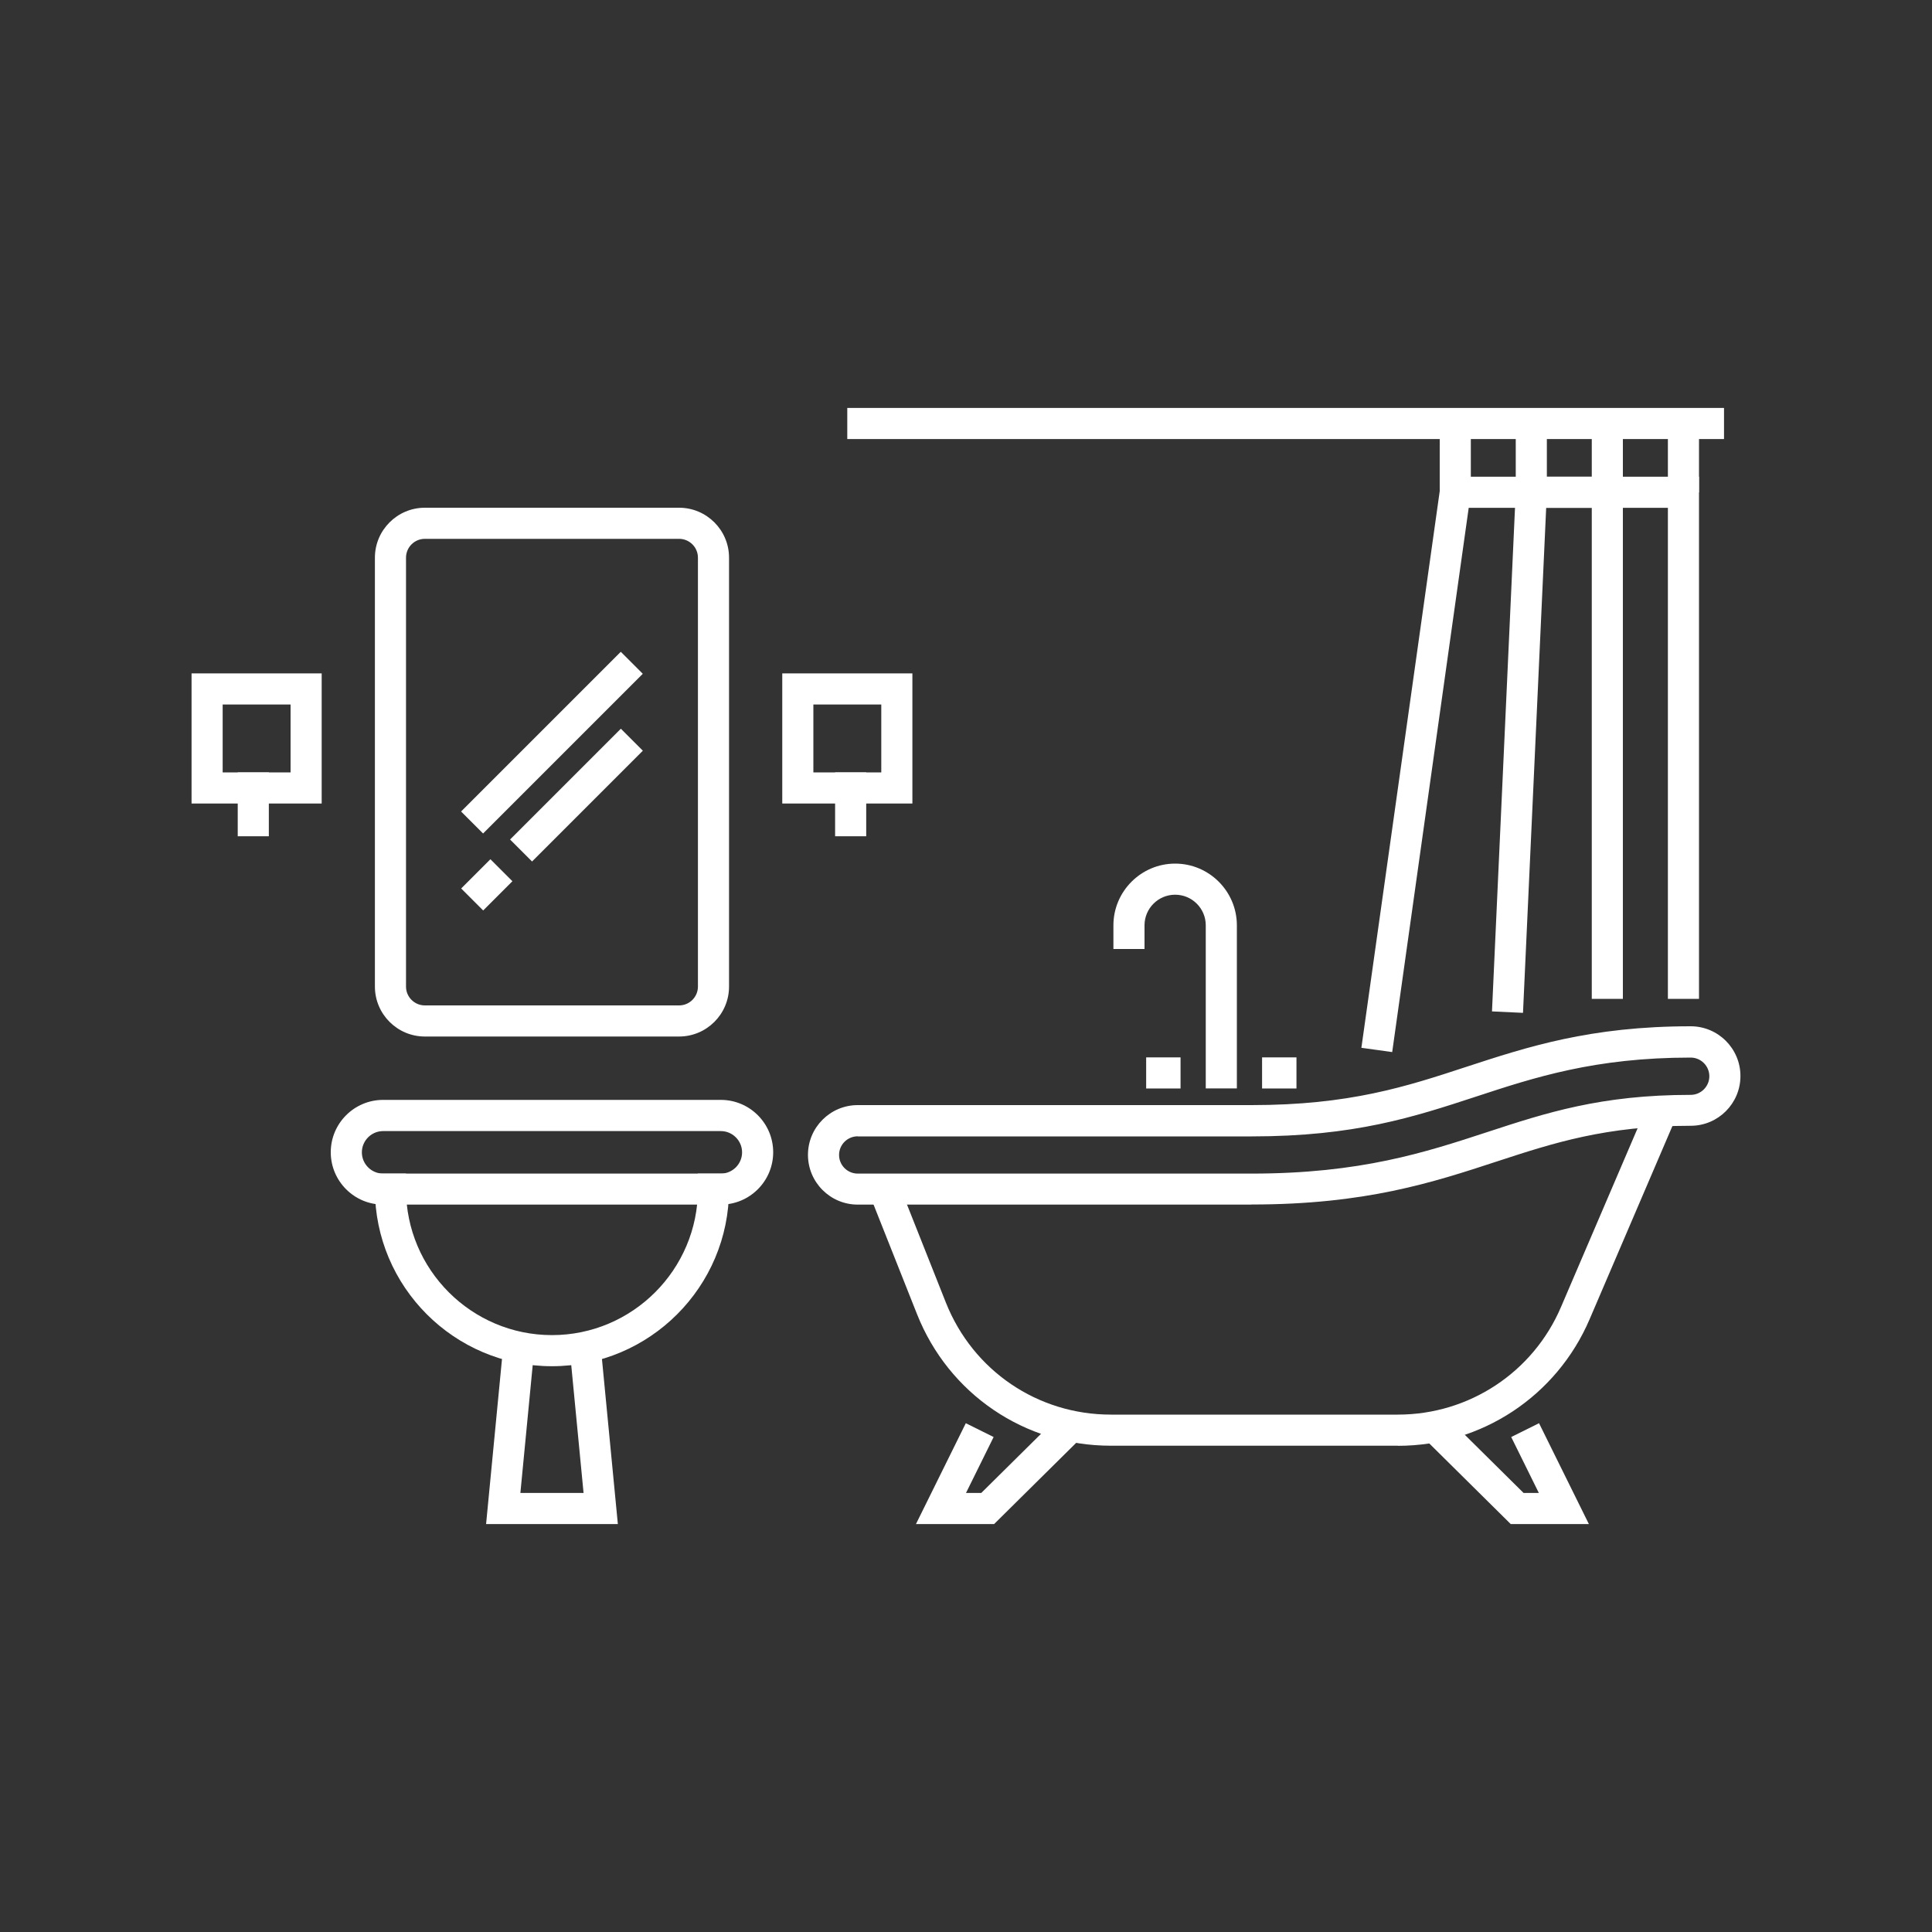 <?xml version="1.0" encoding="UTF-8"?>
<svg id="Layer_1" data-name="Layer 1" xmlns="http://www.w3.org/2000/svg" version="1.1" viewBox="0 0 200 200">
  <rect x="0" y="0" width="200" height="200" fill="#333333" stroke="none"/>
  <defs>
    <style>
      .cls-1, .cls-2 {
        fill: #fff;
        stroke-width: 0px;
      }

      .cls-1, .cls-3 {
        display: none;
      }
    </style>
  </defs>
  <path class="cls-1" d="M184.63,110.12h-3.89v-4.79H19.26v4.79h-3.89v-8.68h169.26v8.68ZM178.1,108.08h-3.89v57.79H25.79v-57.79h-3.89v61.67h156.2v-61.67ZM93.87,91.96h-14.87v3.89h14.87v-3.89ZM121,91.96h-14.87v3.89h14.87v-3.89ZM123.61,121.02h-47.22v37.15h47.22v-37.15ZM80.27,124.9h39.45v29.38h-39.45v-29.38ZM113.82,131.75h-27.63v3.89h27.63v-3.89ZM88.68,111.96h-6.53v3.89h6.53v-3.89ZM98.4,111.96h-6.53v3.89h6.53v-3.89ZM108.12,111.96h-6.53v3.89h6.53v-3.89ZM117.85,111.96h-6.53v3.89h6.53v-3.89ZM46.44,52.01h-6.32v3.89h6.32v-3.89ZM68.66,135.33h-33.96v3.89h33.96v-3.89ZM54.84,125.85h-6.32v3.89h6.32v-3.89ZM54.84,144.82h-6.32v3.89h6.32v-3.89ZM160.2,52.01h-6.32v3.89h6.32v-3.89ZM151.16,125.85h-6.32v3.89h6.32v-3.89ZM151.16,144.82h-6.32v3.89h6.32v-3.89ZM164.98,135.33h-33.96v3.89h33.96v-3.89ZM182.56,30.25H17.76v35.49h164.8V30.25ZM21.65,34.14h157.02v27.71H21.65v-27.71ZM123.45,50.48h-46.58v15.26h46.58v-15.26ZM80.76,54.37h38.81v7.48h-38.81v-7.48ZM106.7,30.25h-13.07l-13.14,24.12h39.34l-13.13-24.12ZM95.94,34.14h8.45l8.9,16.34h-26.25l8.9-16.34ZM137.45,32.19h-3.89v31.6h3.89v-31.6ZM66.76,32.19h-3.89v31.6h3.89v-31.6Z"/>
  <g class="cls-3">
    <path class="cls-2" d="M161.24,83.33h-33.71V30h33.71v53.33ZM131.2,79.66h26.37v-45.99h-26.37v45.99Z"/>
    <g>
      <rect class="cls-2" x="118.48" y="79.66" width="51.81" height="3.67"/>
      <rect class="cls-2" x="121.87" y="81.5" width="3.67" height="12.32"/>
      <rect class="cls-2" x="163.23" y="81.5" width="3.67" height="12.32"/>
    </g>
    <g>
      <rect class="cls-2" x="118.48" y="91.98" width="51.81" height="3.67"/>
      <rect class="cls-2" x="121.87" y="93.81" width="3.67" height="12.32"/>
      <rect class="cls-2" x="163.23" y="93.81" width="3.67" height="12.32"/>
    </g>
    <g>
      <rect class="cls-2" x="118.48" y="104.29" width="51.81" height="3.67"/>
      <rect class="cls-2" x="121.87" y="106.13" width="3.67" height="12.32"/>
      <rect class="cls-2" x="163.23" y="106.13" width="3.67" height="12.32"/>
    </g>
    <g>
      <rect class="cls-2" x="118.48" y="116.61" width="51.81" height="3.67"/>
      <rect class="cls-2" x="121.87" y="118.45" width="3.67" height="12.32"/>
      <rect class="cls-2" x="163.23" y="118.45" width="3.67" height="12.32"/>
    </g>
    <g>
      <rect class="cls-2" x="118.48" y="128.93" width="51.81" height="3.67"/>
      <rect class="cls-2" x="121.87" y="130.76" width="3.67" height="12.32"/>
      <rect class="cls-2" x="163.23" y="130.76" width="3.67" height="12.32"/>
    </g>
    <g>
      <rect class="cls-2" x="118.48" y="141.24" width="51.81" height="3.67"/>
      <rect class="cls-2" x="121.87" y="143.08" width="3.67" height="12.32"/>
      <rect class="cls-2" x="163.23" y="143.08" width="3.67" height="12.32"/>
    </g>
    <g>
      <rect class="cls-2" x="118.48" y="153.56" width="51.81" height="3.67"/>
      <rect class="cls-2" x="121.87" y="153.56" width="3.67" height="15.99"/>
      <rect class="cls-2" x="163.23" y="153.56" width="3.67" height="15.99"/>
    </g>
    <rect class="cls-2" x="142.55" y="35.89" width="3.67" height="41.55"/>
    <rect class="cls-2" x="132.96" y="54.83" width="22.84" height="3.67"/>
    <path class="cls-2" d="M56.21,169.3h-25.79v-25.79h25.79v25.79ZM34.09,165.63h18.45v-18.45h-18.45v18.45Z"/>
    <path class="cls-2" d="M78.33,169.3h-25.79v-25.79h25.79v25.79ZM56.21,165.63h18.45v-18.45h-18.45v18.45Z"/>
    <path class="cls-2" d="M63.31,147.19h-25.79v-25.79h25.79v25.79ZM41.19,143.52h18.45v-18.45h-18.45v18.45Z"/>
    <g>
      <rect class="cls-2" x="99.49" y="30" width="3.67" height="17.82"/>
      <rect class="cls-2" x="97.53" y="44.15" width="7.58" height="3.67"/>
      <path class="cls-2" d="M101.32,64.01c-4.05,0-7.35-3.29-7.35-7.35s3.3-7.35,7.35-7.35,7.35,3.3,7.35,7.35-3.3,7.35-7.35,7.35ZM101.32,52.98c-2.03,0-3.67,1.65-3.67,3.68s1.65,3.67,3.67,3.67,3.68-1.65,3.68-3.67-1.65-3.68-3.68-3.68Z"/>
    </g>
    <rect class="cls-2" x="36.08" y="159.72" width="3.67" height="9.59"/>
    <rect class="cls-2" x="68.34" y="151.21" width="9.98" height="3.67"/>
    <rect class="cls-2" x="43.65" y="137.88" width="3.67" height="9.3"/>
    <path class="cls-2" d="M82.68,49.66H30.42v-19.66h52.25v19.66ZM34.09,45.99h44.91v-12.32h-44.91v12.32Z"/>
    <rect class="cls-2" x="62.81" y="30" width="3.67" height="19.66"/>
    <rect class="cls-2" x="46.62" y="30" width="3.67" height="19.66"/>
    <polygon class="cls-2" points="108.67 163.39 83.09 163.39 83.09 159.72 105 159.72 105 83.33 48.24 83.33 48.24 117.27 44.56 117.27 44.56 79.66 108.67 79.66 108.67 163.39"/>
    <rect class="cls-2" x="105" y="159.72" width="3.67" height="9.59"/>
    <rect class="cls-2" x="51.53" y="98.14" width="50.18" height="3.67"/>
    <rect class="cls-2" x="51.53" y="114.17" width="50.18" height="3.67"/>
    <rect class="cls-2" x="66.66" y="130.21" width="35.05" height="3.67"/>
    <path class="cls-2" d="M97.65,117.85h-12.79v-13.55h12.79v13.55ZM88.53,114.17h5.44v-6.21h-5.44v6.21Z"/>
    <path class="cls-2" d="M100.7,163.39h-12.79v-17.35c0-2.65,2.15-4.8,4.8-4.8h3.19c2.65,0,4.8,2.15,4.8,4.8v17.35ZM91.58,159.72h5.44v-13.67c0-.62-.51-1.13-1.13-1.13h-3.19c-.62,0-1.13.51-1.13,1.13v13.67Z"/>
    <path class="cls-2" d="M80.54,117.85h-12.79v-10.72h12.79v10.72ZM71.42,114.17h5.44v-3.38h-5.44v3.38Z"/>
    <path class="cls-2" d="M64.84,101.81c-4.1,0-7.44-3.34-7.44-7.44s3.34-7.44,7.44-7.44,7.44,3.34,7.44,7.44-3.34,7.44-7.44,7.44ZM64.84,90.59c-2.08,0-3.77,1.69-3.77,3.77s1.69,3.77,3.77,3.77,3.77-1.69,3.77-3.77-1.69-3.77-3.77-3.77Z"/>
    <rect class="cls-2" x="75.92" y="89.55" width="3.67" height="12.25"/>
    <rect class="cls-2" x="80.97" y="91.98" width="3.67" height="9.83"/>
    <rect class="cls-2" x="93.98" y="122.77" width="3.67" height="11.11"/>
    <rect class="cls-2" x="87.91" y="124.38" width="3.67" height="9.5"/>
  </g>
  <g>
    <g>
      <path class="cls-2" d="M129.55,124.7h-40.76c-2.84,0-5.15-2.31-5.15-5.15s2.31-5.15,5.15-5.15h40.76c10.16,0,16.03-1.92,22.24-3.96,6.3-2.06,12.81-4.2,23.23-4.2,2.84,0,5.15,2.31,5.15,5.15s-2.31,5.15-5.15,5.15c-8.78,0-14.24,1.79-20.02,3.68-6.71,2.2-13.64,4.47-25.45,4.47ZM88.79,117.63c-1.06,0-1.93.86-1.93,1.93s.87,1.93,1.93,1.93h40.76c11.29,0,17.98-2.19,24.45-4.31,6.04-1.98,11.73-3.84,21.02-3.84,1.06,0,1.93-.87,1.93-1.93s-.87-1.93-1.93-1.93c-9.91,0-16.17,2.05-22.22,4.04-6.47,2.12-12.57,4.12-23.24,4.12h-40.76Z"/>
      <path class="cls-2" d="M144.71,149.66h-29.72c-8.9,0-16.78-5.35-20.06-13.62l-4.9-12.35,2.99-1.19,4.9,12.35c2.8,7.04,9.5,11.59,17.07,11.59h29.72c7.36,0,13.99-4.37,16.88-11.13l8.97-20.93,2.96,1.27-8.97,20.93c-3.41,7.95-11.19,13.09-19.84,13.09Z"/>
      <polygon class="cls-2" points="102.91 157.77 94.82 157.77 99.98 147.33 102.86 148.76 100 154.55 101.58 154.55 109.31 146.9 111.58 149.19 102.91 157.77"/>
      <polygon class="cls-2" points="164.48 157.77 156.39 157.77 147.72 149.19 149.99 146.9 157.72 154.55 159.3 154.55 156.44 148.76 159.32 147.33 164.48 157.77"/>
      <path class="cls-2" d="M128.04,112.67h-3.22v-16.88c0-1.75-1.42-3.17-3.17-3.17s-3.17,1.42-3.17,3.17v2.45h-3.22v-2.45c0-3.52,2.87-6.39,6.39-6.39s6.39,2.87,6.39,6.39v16.88Z"/>
      <rect class="cls-2" x="118.65" y="109.46" width="3.56" height="3.22"/>
      <rect class="cls-2" x="130.65" y="109.46" width="3.56" height="3.22"/>
    </g>
    <g>
      <path class="cls-2" d="M70.3,107.3h-26.32c-2.85,0-5.17-2.32-5.17-5.17v-44.4c0-2.85,2.32-5.17,5.17-5.17h26.32c2.85,0,5.17,2.32,5.17,5.17v44.4c0,2.85-2.32,5.17-5.17,5.17ZM43.98,55.78c-1.08,0-1.95.88-1.95,1.95v44.4c0,1.08.88,1.95,1.95,1.95h26.32c1.08,0,1.95-.88,1.95-1.95v-44.4c0-1.08-.88-1.95-1.95-1.95h-26.32Z"/>
      <g>
        <path class="cls-2" d="M33.3,83.18h-13.47v-13.47h13.47v13.47ZM23.05,79.96h7.03v-7.03h-7.03v7.03Z"/>
        <rect class="cls-2" x="24.61" y="79.96" width="3.22" height="6.61"/>
      </g>
      <g>
        <path class="cls-2" d="M94.45,83.18h-13.47v-13.47h13.47v13.47ZM84.2,79.96h7.03v-7.03h-7.03v7.03Z"/>
        <rect class="cls-2" x="86.45" y="79.96" width="3.22" height="6.61"/>
      </g>
      <rect class="cls-2" x="45.45" y="75.27" width="23.38" height="3.22" transform="translate(-37.63 62.92) rotate(-45)"/>
      <rect class="cls-2" x="51.56" y="80.7" width="16.22" height="3.22" transform="translate(-40.72 66.3) rotate(-45)"/>
      <rect class="cls-2" x="48.25" y="89.99" width="4.28" height="3.22" transform="translate(-50.01 62.46) rotate(-45)"/>
    </g>
    <path class="cls-2" d="M74.62,124.7h-34.96c-2.99,0-5.42-2.43-5.42-5.42s2.43-5.42,5.42-5.42h34.96c2.99,0,5.42,2.43,5.42,5.42s-2.43,5.42-5.42,5.42ZM39.66,117.09c-1.21,0-2.2.99-2.2,2.2s.99,2.2,2.2,2.2h34.96c1.21,0,2.2-.99,2.2-2.2s-.99-2.2-2.2-2.2h-34.96Z"/>
    <path class="cls-2" d="M57.14,141.43c-10.11,0-18.33-8.22-18.33-18.33v-1.61h3.22v1.61c0,8.33,6.78,15.11,15.11,15.11s15.11-6.78,15.11-15.11v-1.61h3.22v1.61c0,10.11-8.22,18.33-18.33,18.33Z"/>
    <polygon class="cls-2" points="63.96 157.77 50.32 157.77 52.1 139.3 55.31 139.61 53.87 154.55 60.41 154.55 58.97 139.61 62.18 139.3 63.96 157.77"/>
    <rect class="cls-2" x="87.71" y="42.23" width="90.76" height="3.22"/>
    <polygon class="cls-2" points="144.12 108.91 140.93 108.47 149.25 49.35 175.88 49.35 175.88 103.4 172.66 103.4 172.66 52.57 152.04 52.57 144.12 108.91"/>
    <rect class="cls-2" x="172.66" y="43.84" width="3.22" height="7.13"/>
    <rect class="cls-2" x="149.04" y="43.84" width="3.22" height="7.13"/>
    <rect class="cls-2" x="156.91" y="43.84" width="3.22" height="7.13"/>
    <rect class="cls-2" x="164.78" y="43.84" width="3.22" height="7.13"/>
    <polygon class="cls-2" points="157.66 104.85 154.45 104.7 156.98 49.35 168 49.35 168 103.4 164.78 103.4 164.78 52.57 160.06 52.57 157.66 104.85"/>
  </g>
</svg>